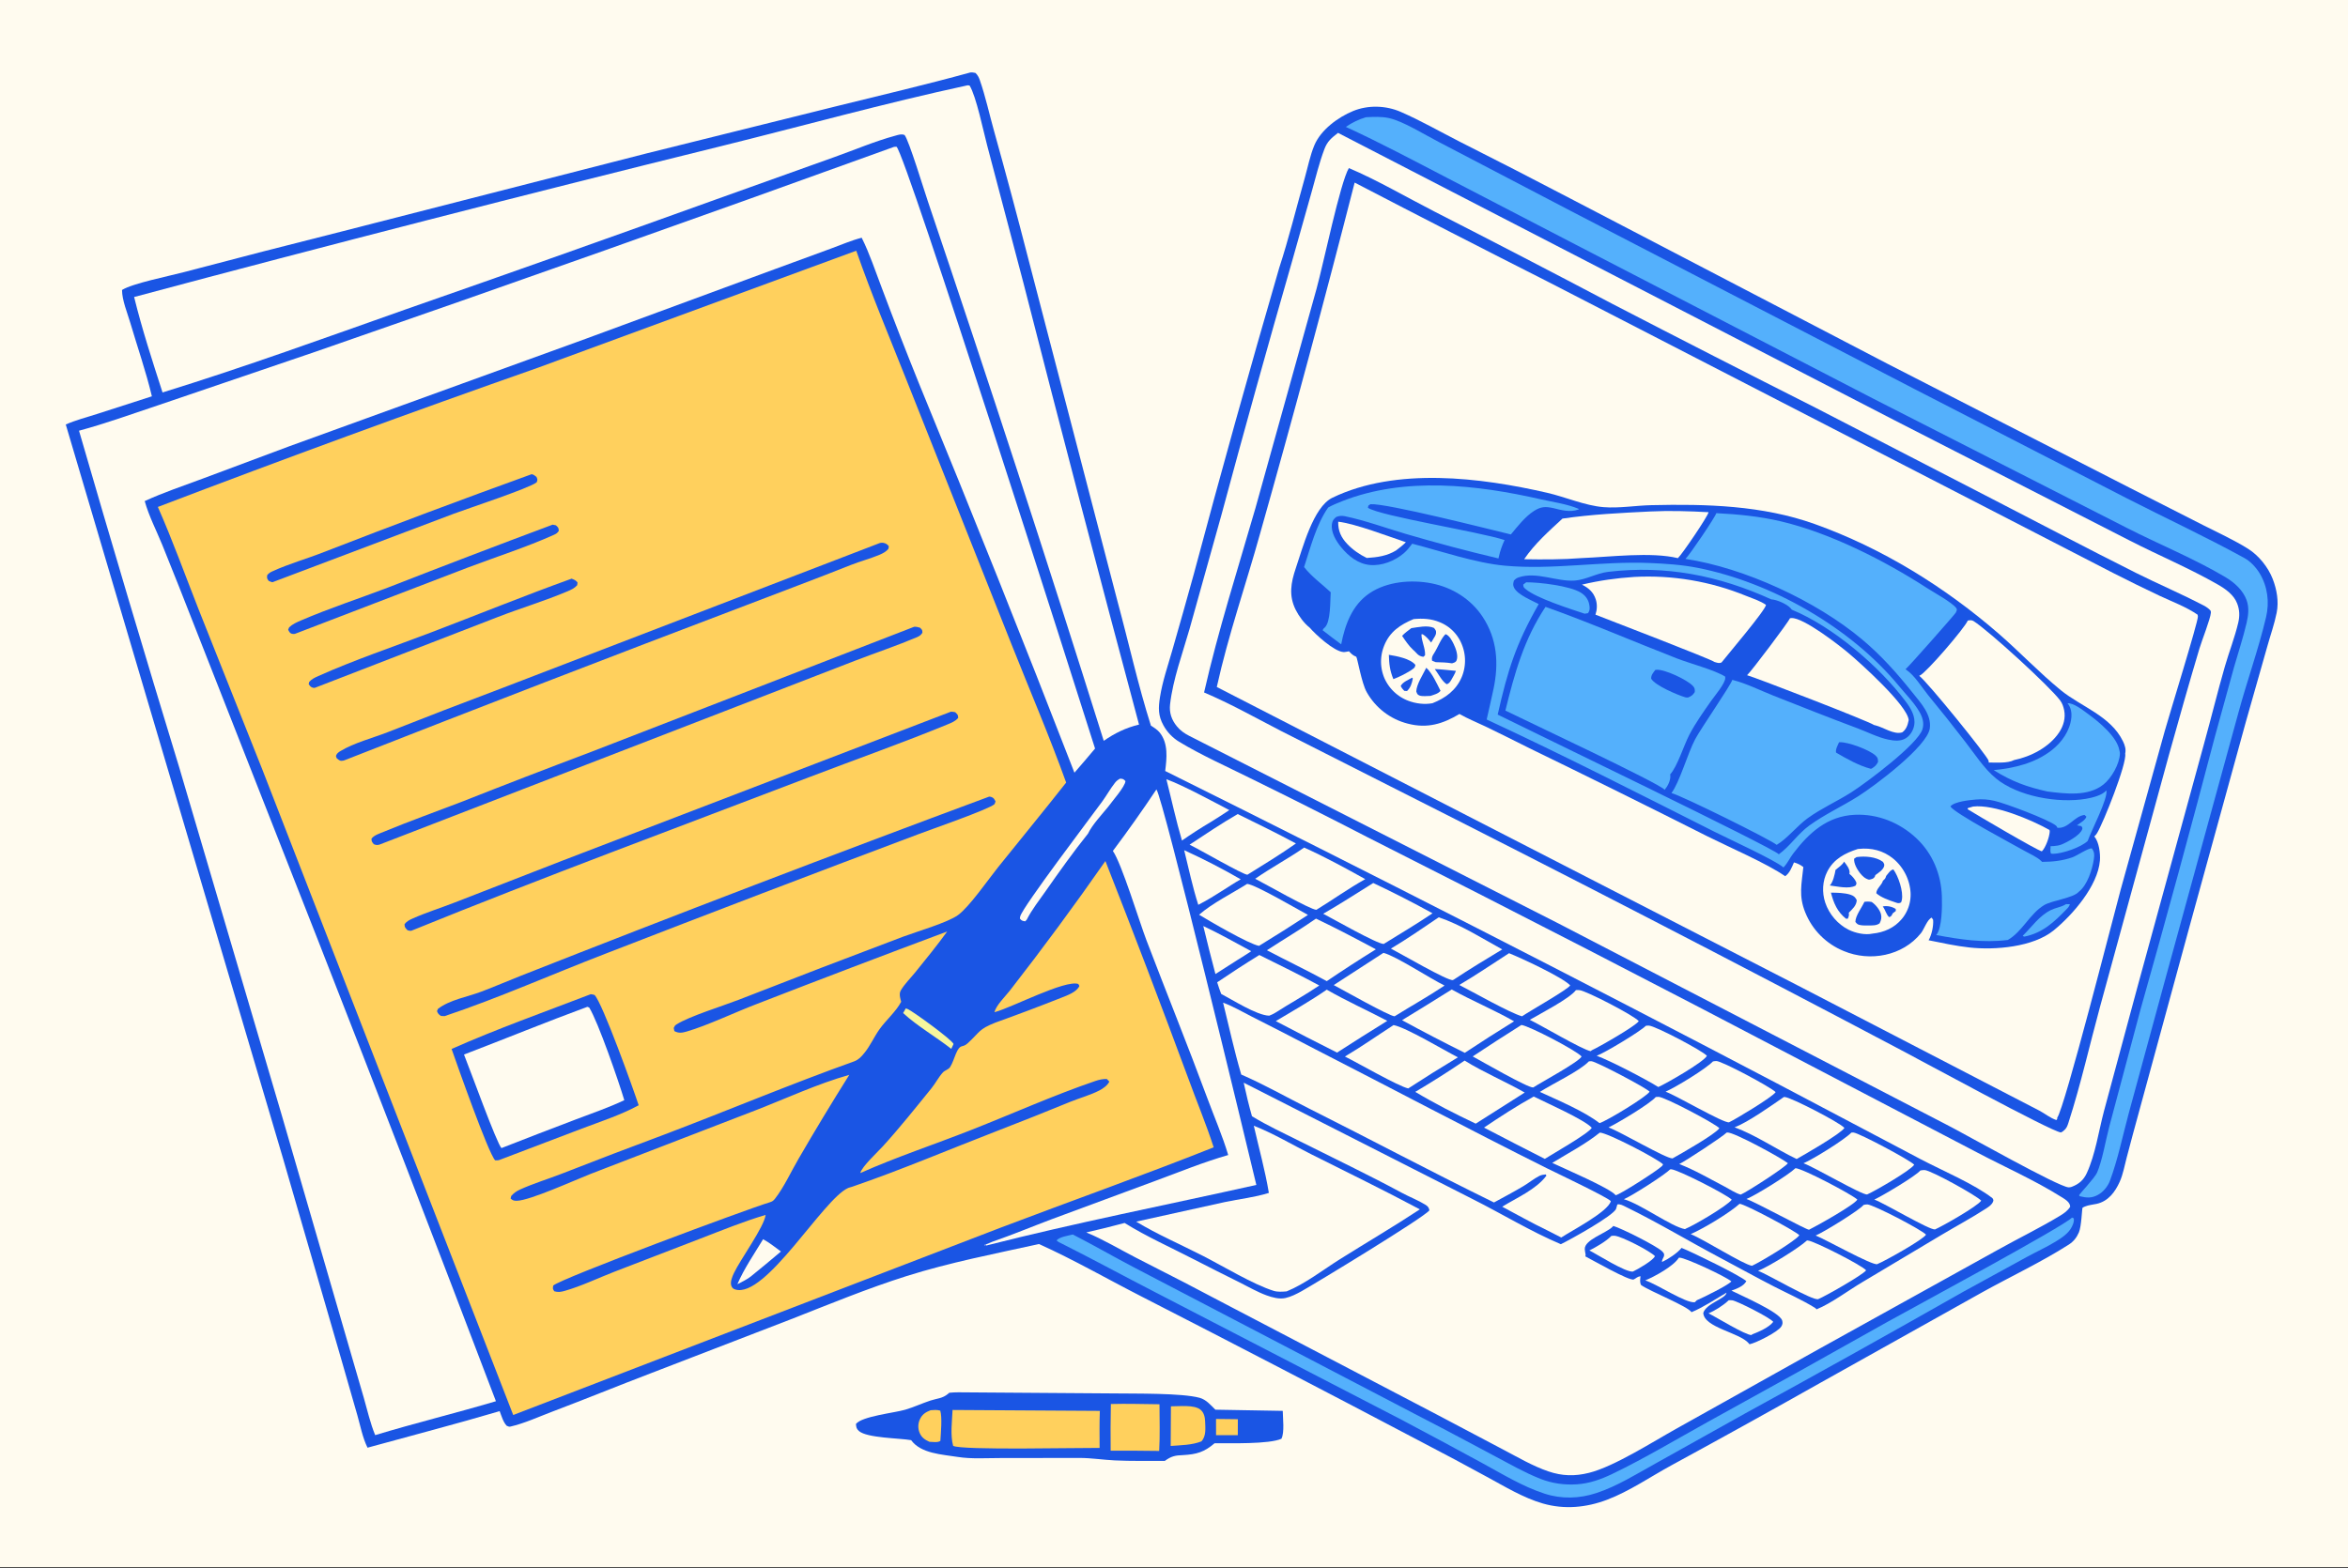 <?xml version="1.0" encoding="UTF-8"?> <svg xmlns="http://www.w3.org/2000/svg" xmlns:xlink="http://www.w3.org/1999/xlink" width="500" height="334"><rect width="100%" height="100%" fill="#333333" stroke="none"/><path fill="#FFFBEF" transform="matrix(0.326 0 0 0.326 -0 -0)" d="M0 0L1534.69 0C1535.54 1.344 1535.84 2.508 1535.91 4.092C1536.57 18.507 1536 33.162 1536 47.604L1536.01 132.471L1536.01 391.421L1536.01 865.91L1536 981.169C1536 989.131 1537.19 1015.2 1535.79 1021.39C1535.57 1022.35 1535.21 1023.17 1534.69 1024L0 1024L0 0Z"></path><path fill="#1A55E4" transform="matrix(0.326 0 0 0.326 -0 -0)" d="M1053.85 801.046C1059.25 802.616 1081.55 813.81 1085.63 817.511C1088.9 820.479 1085.46 821.856 1085.63 824.604C1089.54 822.823 1095.78 818.735 1098.42 815.377C1105.44 818.155 1136.67 833.413 1140.73 837.093C1139.03 840.427 1134.34 842.103 1131.01 843.305C1137.59 846.62 1162.38 857.33 1164.11 862.756C1164.59 864.293 1164.42 865.394 1163.55 866.775C1161.27 870.361 1146.99 877.534 1142.79 878.355C1142.61 878.137 1142.44 877.913 1142.26 877.699C1136.24 870.643 1113.12 867.508 1112.6 857.872C1114.51 851.548 1127.39 848.603 1127.76 844.65C1120.37 848.957 1112.82 854.105 1104.93 857.389C1102.13 853.337 1078.23 843.984 1072 839.686C1070.98 837.682 1071.43 836.069 1071.6 833.886C1070.65 834.037 1070.1 834.19 1069.27 834.711C1068.6 835.129 1067.87 835.706 1067.15 836.009C1064.35 837.174 1039.53 822.924 1035.56 820.916C1035.8 819.865 1035.8 820.308 1035.64 819.237C1035.48 818.237 1035.24 817.193 1035.19 816.179C1034.94 810.063 1049.16 805.722 1053.18 801.741C1053.41 801.514 1053.63 801.278 1053.85 801.046Z"></path><path fill="#FFFBEF" transform="matrix(0.326 0 0 0.326 -0 -0)" d="M1129.23 849.577C1130.02 849.567 1130.89 849.495 1131.67 849.648C1135.16 850.331 1156.2 860.923 1158.3 863.698C1155.67 867.283 1148.73 870.292 1144.6 871.846L1144.11 872.316C1140.33 872.539 1120.98 860.579 1116.01 858.136C1120.32 856.388 1125.89 852.792 1129.23 849.577Z"></path><path fill="#FFFBEF" transform="matrix(0.326 0 0 0.326 -0 -0)" d="M1052.58 807.553C1053.22 807.486 1053.89 807.396 1054.54 807.429C1059.06 807.664 1077.99 817.497 1081.04 820.765C1079.85 823.623 1069.75 829.39 1066.64 830.843C1061.92 831.501 1043.5 819.736 1038.2 817.043C1042.66 814.83 1049.12 811.087 1052.58 807.553Z"></path><path fill="#FFFBEF" transform="matrix(0.326 0 0 0.326 -0 -0)" d="M1096.64 821.821C1096.81 821.805 1096.99 821.773 1097.17 821.774C1100.89 821.783 1127.37 834.075 1130.96 837.289C1128.61 839.913 1112.34 847.93 1108.39 849.585L1107.08 850.89C1101.12 851.639 1082.46 839.108 1074.72 836.618C1080.75 834.139 1093.2 827.356 1096.64 821.821Z"></path><path fill="#1A55E4" transform="matrix(0.326 0 0 0.326 -0 -0)" d="M620.089 910.037C622.076 909.835 624.025 909.742 626.022 909.741L728.143 910.475C741.248 910.666 771.931 910.159 783.599 913.328C787.848 914.482 790.88 918.093 793.896 921.099L837.915 921.869C837.952 926.608 839.166 936.047 837.035 940.091C829.115 943.722 803.114 942.973 793.413 943.006C786.562 948.86 781.647 950.276 772.685 950.777C767.605 950.93 765.034 951.531 760.876 954.56C750.014 954.5 739.04 954.748 728.193 954.236C720.441 953.87 712.948 952.627 705.121 952.627L653.281 952.697C644.25 952.683 634.484 953.396 625.574 951.962C615.45 950.332 601.583 949.841 595.169 941.005C587.477 939.651 566.382 939.635 561.113 935.069C559.379 933.567 559.342 932.569 559.104 930.443C562.933 925.38 584.215 923.201 591.318 921.109C596.92 919.459 602.24 916.954 607.78 915.126C612.214 913.662 615.626 913.852 619.376 910.656L620.089 910.037Z"></path><path fill="#FFD05D" transform="matrix(0.326 0 0 0.326 -0 -0)" d="M794.326 927.152L808.578 927.317L808.548 937.73L794.344 937.769L794.326 927.152Z"></path><path fill="#FFD05D" transform="matrix(0.326 0 0 0.326 -0 -0)" d="M607.911 921.438C610.111 921.289 612.04 921.079 614.192 921.709C615.546 926.148 614.563 936.409 614.265 941.508C612.419 942.74 609.343 942.127 607.113 942.085C604.129 940.73 601.958 939.28 600.669 936.135Q600.458 935.622 600.301 935.09Q600.144 934.559 600.041 934.014Q599.938 933.469 599.892 932.916Q599.845 932.364 599.855 931.809Q599.865 931.255 599.931 930.704Q599.998 930.153 600.12 929.612Q600.241 929.072 600.418 928.546Q600.594 928.02 600.823 927.515C602.298 924.195 604.632 922.701 607.911 921.438Z"></path><path fill="#FFD05D" transform="matrix(0.326 0 0 0.326 -0 -0)" d="M764.864 918.896C770.064 918.945 780.179 917.671 784.255 921.16C786.475 923.061 787.096 925.96 787.195 928.741C787.353 933.2 787.989 938.36 784.768 941.81C778.577 944.271 771.292 944.275 764.714 944.795L764.864 918.896Z"></path><path fill="#FFD05D" transform="matrix(0.326 0 0 0.326 -0 -0)" d="M725.636 917.387C736.191 917.088 746.829 917.457 757.391 917.547C757.423 927.676 757.776 937.946 757.189 948.056Q741.346 947.83 725.502 947.887Q725.32 932.636 725.636 917.387Z"></path><path fill="#FFD05D" transform="matrix(0.326 0 0 0.326 -0 -0)" d="M622.225 921.284L718.434 921.874C718.115 929.928 718.262 938.015 718.279 946.075C705.951 945.922 627.791 947.728 622.607 944.716C620.661 937.781 621.911 928.446 622.225 921.284Z"></path><path fill="#1A55E4" transform="matrix(0.326 0 0 0.326 -0 -0)" d="M633.77 47.369C635.009 47.2 635.973 47.423 637.186 47.658C638.607 49.011 639.368 50.465 640.009 52.302C643.741 63.002 646.279 74.73 649.347 85.679Q660.846 126.859 671.479 168.271L730.117 393.495C737.378 420.294 743.412 447.702 751.797 474.155C753.876 475.436 756.083 476.819 757.614 478.756C763.224 485.853 762.159 495.393 761.123 503.774Q962.963 604.094 1162.54 708.843L1254.97 757.624C1268.8 764.876 1289.86 773.786 1301.55 782.93C1302.04 783.95 1302.32 783.95 1301.91 785.104C1301.16 787.174 1299.08 788.512 1297.32 789.658C1287.98 795.729 1278.06 801.02 1268.49 806.726L1216.81 837.581C1207.51 843.06 1196.25 851.612 1186.59 855.534C1186.24 855.072 1185.92 854.765 1185.42 854.461C1176.92 849.234 1167.51 845.075 1158.63 840.517C1147.2 834.647 1135.95 828.384 1124.59 822.376C1103.6 811.279 1083.04 798.812 1061.71 788.433C1060.08 787.64 1058.25 786.588 1056.47 786.991C1056.21 787.946 1055.97 788.91 1055.64 789.842C1054.07 794.289 1025.48 810.138 1019.56 812.968C999.841 804.615 981.184 793.164 962.045 783.546L812.398 707.435C813.977 714.823 815.743 722.086 817.801 729.355C827.915 735.54 839.041 740.659 849.651 745.982C871.726 757.057 894.082 767.715 915.814 779.448C920.714 782.094 926.328 784.237 931.008 787.129C932.721 788.188 933.312 788.904 933.72 790.831C930.095 795.654 858.089 839.297 850.183 843.686C846.918 845.499 843.277 847.341 839.602 848.152C835.685 849.015 831.066 847.765 827.371 846.416C821.343 844.217 815.611 840.882 809.876 838.016Q794.674 830.487 779.587 822.729C764.713 815.044 748.784 807.945 734.609 799.089Q722.159 802.437 709.582 805.271C720.613 809.816 731.155 816.203 741.779 821.661Q773.573 837.744 805.046 854.448L938.352 924.163L982.161 947.297C991.618 952.26 1001.25 957.935 1011.38 961.395C1020.44 964.49 1028.74 964.685 1038.04 962.341C1054.54 958.181 1079.83 941.944 1095.41 933.292L1188.73 881.113L1304.98 816.668C1318.35 809.186 1332.44 802.352 1345.51 794.455C1348.13 792.872 1350.68 791.151 1352.27 788.472C1352.21 785.338 1348.63 783.453 1346.15 781.895C1329.22 771.248 1309.49 762.499 1291.7 753.147L1181.29 695.451Q1037.8 620.051 893.12 546.964Q854.987 527.262 816.45 508.366C801.094 500.712 784.892 493.546 770.216 484.668Q769.411 484.178 768.64 483.637Q767.87 483.096 767.136 482.505Q766.402 481.914 765.709 481.276Q765.015 480.638 764.365 479.956Q763.715 479.275 763.111 478.552Q762.507 477.828 761.952 477.067Q761.397 476.306 760.893 475.51Q760.389 474.714 759.938 473.887C756.468 467.598 756.609 462.493 757.714 455.504C759.343 445.207 762.86 434.995 765.734 424.983Q772.871 400.197 779.745 375.336Q806.576 274.836 835.621 174.955C841.73 156.365 846.821 135.602 852.216 116.552C854.213 109.501 855.722 101.738 858.527 94.988C862.736 84.856 874.045 76.566 883.906 72.524C893.6 68.549 905.281 68.884 914.865 73.055C927.949 78.748 940.689 86.032 953.42 92.532Q989.59 110.761 1025.47 129.552L1232.94 237.697L1391.27 318.784L1439.15 343.14C1448.93 348.101 1459.2 352.765 1468.49 358.595C1475.48 362.984 1481.54 370.561 1484.54 378.237C1487.24 385.169 1488.62 392.983 1487.15 400.361C1485.71 407.614 1483.14 414.842 1481.14 421.983L1466.99 471.774L1429.94 606.439L1397.32 726.103Q1393.15 741.225 1389.17 756.4C1387.82 761.498 1386.79 767.371 1384.62 772.178C1381.6 778.884 1377.16 784.866 1369.65 786.584C1367.21 787.144 1364.21 787.357 1361.95 788.335C1361.78 788.409 1360.43 788.973 1360.35 789.128C1359.94 789.851 1359.67 801.289 1357.96 805.251C1356.5 808.657 1354.43 811.261 1351.29 813.268C1333.59 824.578 1313.67 833.952 1295.25 844.147L1189.62 903.236Q1140.85 930.752 1091.66 957.517C1077.98 964.98 1064.36 974.396 1049.83 979.918C1036.23 985.087 1021.84 986.452 1007.76 982.373C994.88 978.642 982.811 971.22 971.06 964.873Q950.534 953.639 929.778 942.837Q838.268 894.58 746.189 847.415C723.684 835.946 701.734 823.252 678.697 812.852C649.953 819.19 620.368 824.903 592.284 833.759C566.749 841.81 541.454 852.287 516.497 862.069L424.584 897.501C403.296 905.626 382.206 914.266 360.89 922.321C352.05 925.662 342.501 930.074 333.334 932.155C332.438 932.358 331.801 931.904 330.959 931.59C328.675 929.157 327.574 925.152 326.381 922.05C297.749 930.514 268.853 937.989 240.076 945.928C236.832 939.37 235.422 931.716 233.413 924.688L222.526 886.775L184.97 757.26L42.962 277.358C49.438 274.517 56.6 272.662 63.344 270.506L99.214 258.951C95.404 242.904 89.758 226.696 85.079 210.83C83.149 204.288 79.756 196.239 79.702 189.466C86.665 185.144 110.063 180.468 119.764 177.909Q171.971 164.126 224.338 150.974L422.367 100.231L546.782 69.302C575.796 62.125 604.954 55.305 633.77 47.369Z"></path><path fill="#F6F69D" transform="matrix(0.326 0 0 0.326 -0 -0)" d="M591.682 658.888C592.06 659.017 592.761 659.238 593.157 659.429C596.907 661.234 621.829 679.299 622.869 682.159L621.373 685.337C611.216 677.333 599.391 670.656 589.922 661.934L591.682 658.888Z"></path><path fill="#FFFBEF" transform="matrix(0.326 0 0 0.326 -0 -0)" d="M498.464 809.723C502.548 811.861 506.367 815.051 510.124 817.737Q500.58 825.836 490.852 833.712C488.165 835.96 484.76 837.49 481.673 839.122C486.036 828.88 492.717 819.258 498.464 809.723Z"></path><path fill="#FFFBEF" transform="matrix(0.326 0 0 0.326 -0 -0)" d="M786.004 605.068C796.662 610.09 806.96 615.922 817.323 621.522C814.388 623.534 811.298 625.37 808.289 627.275L793.936 636.435Q789.789 620.797 786.004 605.068Z"></path><path fill="#FFFBEF" transform="matrix(0.326 0 0 0.326 -0 -0)" d="M670.652 600.975L669.655 602.007C667.765 601.619 667.472 601.756 666.196 600.209C666.271 599.591 666.28 599.262 666.444 598.692C668.339 592.083 712.129 534.497 719.955 523.752C722.861 519.762 725.261 515.353 728.303 511.496C729.269 510.272 730.295 509.459 731.677 508.76C733.763 508.934 733.737 508.992 735.147 510.351C735.05 513.878 726.289 523.732 723.922 527.098C719.689 532.346 713.52 538.781 710.672 544.739C701.033 556.723 692.051 569.391 683.226 581.984C678.975 588.05 673.974 594.392 670.652 600.975Z"></path><path fill="#FFFBEF" transform="matrix(0.326 0 0 0.326 -0 -0)" d="M773.516 555.527Q792.445 564.148 810.455 574.553C806.605 576.703 802.906 579.18 799.175 581.531C793.783 584.983 788.439 588.299 782.735 591.217C778.996 579.599 776.451 567.385 773.516 555.527Z"></path><path fill="#FFFBEF" transform="matrix(0.326 0 0 0.326 -0 -0)" d="M761.886 509.141C772.825 513.13 792.107 523.622 803.001 529.323C799.069 532.045 794.922 534.528 790.892 537.108Q781.261 542.816 772.071 549.208C768.163 536.076 765.273 522.431 761.886 509.141Z"></path><path fill="#FFFBEF" transform="matrix(0.326 0 0 0.326 -0 -0)" d="M808.507 531.911C821.226 538.205 834.046 544.378 846.526 551.136C836.26 558.356 825.489 564.929 814.83 571.553C811.858 571.498 783.375 554.937 777.04 551.932C787.419 545.091 797.724 538.106 808.507 531.911Z"></path><path fill="#FFFBEF" transform="matrix(0.326 0 0 0.326 -0 -0)" d="M1180.29 810.571C1180.51 810.57 1180.73 810.562 1180.96 810.569C1184.56 810.68 1216.01 826.58 1218.99 830.04C1216.68 833.109 1192 847.146 1187.72 848.836C1184.34 850.261 1154.63 832.576 1148.39 830.366C1155.01 827.825 1175.18 815.342 1180.29 810.571Z"></path><path fill="#FFFBEF" transform="matrix(0.326 0 0 0.326 -0 -0)" d="M1254.4 764.809C1255.38 764.613 1256.25 764.469 1257.26 764.533C1261.54 764.807 1291.38 781.333 1294.14 784.523C1291.76 788.165 1269.04 801.091 1263.97 803.315C1260.2 803.737 1231.09 786.291 1224.33 783.799C1229.27 781.579 1251.17 768.59 1254.4 764.809Z"></path><path fill="#FFFBEF" transform="matrix(0.326 0 0 0.326 -0 -0)" d="M1090.99 764.054C1091.19 764.042 1091.4 764.012 1091.61 764.016C1095.75 764.084 1128.23 780.675 1131.21 783.903C1128.07 788.027 1106.34 800.77 1101.15 802.823L1100.65 803.122C1091.8 801.574 1071.82 786.771 1060.74 783.571C1065.86 781.451 1087.02 767.951 1090.99 764.054Z"></path><path fill="#FFFBEF" transform="matrix(0.326 0 0 0.326 -0 -0)" d="M897.018 576.957C910.077 583.106 923.117 589.778 935.756 596.755C925.372 603.76 914.513 610.185 903.867 616.79C899.545 616.831 870.207 600.085 864.334 597.056C875.412 590.716 886.177 583.702 897.018 576.957Z"></path><path fill="#FFFBEF" transform="matrix(0.326 0 0 0.326 -0 -0)" d="M859.621 600.235C872.837 606.512 885.839 613.381 898.735 620.291Q882.501 630.368 866.677 641.078C853.82 634.091 840.542 627.699 827.566 620.909C838.198 613.946 849.189 607.498 859.621 600.235Z"></path><path fill="#FFFBEF" transform="matrix(0.326 0 0 0.326 -0 -0)" d="M822.623 624.011C835.754 630.5 848.895 636.941 861.773 643.923C852.57 650.181 842.655 655.565 833.277 661.596C831.916 662.456 830.58 663.057 829.089 663.658C820.921 663.457 805.141 653.287 797.698 649.438C796.692 646.963 795.916 644.385 795.075 641.85Q808.651 632.624 822.623 624.011Z"></path><path fill="#FFFBEF" transform="matrix(0.326 0 0 0.326 -0 -0)" d="M1136.33 786.564C1140.28 786.936 1172.94 804.416 1175.36 807.113C1173.02 810.697 1149.62 824.798 1144.41 827.081C1138.51 826.121 1113.36 810.029 1104.38 806.38C1113.01 802.593 1129.48 792.701 1136.33 786.564Z"></path><path fill="#FFFBEF" transform="matrix(0.326 0 0 0.326 -0 -0)" d="M1165.24 716.799C1165.48 716.805 1165.71 716.803 1165.95 716.817C1169.83 717.039 1201.55 733.313 1204.81 736.996C1202.37 740.826 1178.51 754.574 1173.58 757.311C1159.93 750.725 1147.33 741.911 1133.06 736.57C1141.72 733.361 1157.14 722.373 1165.24 716.799Z"></path><path fill="#FFFBEF" transform="matrix(0.326 0 0 0.326 -0 -0)" d="M1029.42 646.943Q1030.61 646.855 1031.79 646.968C1036 647.338 1067.18 663.403 1070.47 667.225C1068.4 670.431 1044.43 684.155 1039.75 686.26L1039.06 686.848C1033.7 685.955 1006.63 669.879 999.282 666.364C1006.07 662.338 1025.29 652.517 1029.42 646.943Z"></path><path fill="#FFFBEF" transform="matrix(0.326 0 0 0.326 -0 -0)" d="M956.704 692.987C969.121 700.698 983.164 706.599 995.964 713.876L963.955 734.203C950.623 727.895 937.12 721.011 924.467 713.436Q940.904 703.714 956.704 692.987Z"></path><path fill="#FFFBEF" transform="matrix(0.326 0 0 0.326 -0 -0)" d="M1001.84 716.481C1009.18 720.157 1035.26 731.688 1039.76 736.903C1037.92 740.494 1013.75 754.246 1009.08 757.217Q989.171 747.108 969.377 736.775C979.992 729.606 990.633 722.701 1001.84 716.481Z"></path><path fill="#FFFBEF" transform="matrix(0.326 0 0 0.326 -0 -0)" d="M1217.32 787.314C1218.12 787.158 1218.97 786.916 1219.79 786.971C1223.85 787.242 1254.61 803.141 1258.11 806.729C1256.42 809.868 1230.97 824.132 1226.42 825.9C1226.38 825.933 1226.34 825.981 1226.29 826C1223.17 827.135 1191.84 809.498 1186 807.297C1190.84 805.356 1214.43 790.899 1217.32 787.314Z"></path><path fill="#FFFBEF" transform="matrix(0.326 0 0 0.326 -0 -0)" d="M814.663 577.535C820.199 578.049 847.868 594.329 854.371 597.811Q838.544 608.161 822.414 618.031C815.776 616.861 790.133 601.887 783.253 597.69C792.169 589.958 804.583 583.896 814.663 577.535Z"></path><path fill="#FFFBEF" transform="matrix(0.326 0 0 0.326 -0 -0)" d="M851.894 553.804C865.485 559.902 878.792 567.184 891.804 574.433C880.926 580.481 870.546 587.955 859.891 594.466C856.217 594.57 826.29 577.442 819.902 574.187C830.268 566.979 841.492 561.013 851.894 553.804Z"></path><path fill="#FFFBEF" transform="matrix(0.326 0 0 0.326 -0 -0)" d="M1127.84 740.05C1127.99 740.028 1128.14 739.997 1128.29 739.982C1132.42 739.57 1163.31 756.474 1167.87 760.028C1166.63 762.415 1140.77 779.101 1137.04 780.569C1133.63 779.616 1129.76 776.99 1126.57 775.329C1116.91 770.303 1107.06 764.507 1096.9 760.59C1100.42 759.008 1125.45 742.596 1127.84 740.05Z"></path><path fill="#FFFBEF" transform="matrix(0.326 0 0 0.326 -0 -0)" d="M1037.87 693.506C1038.52 693.436 1038.89 693.372 1039.58 693.418C1042.75 693.633 1075.32 710.799 1077.54 713.303C1075.66 716.613 1049.45 732.492 1044.83 733.858C1034.72 726.037 1017.72 718.923 1005.88 713.462C1014.15 708.091 1031.88 699.843 1037.87 693.506Z"></path><path fill="#FFFBEF" transform="matrix(0.326 0 0 0.326 -0 -0)" d="M866.645 646.65C879.465 654.009 893.095 660.154 906.198 667.031Q889.682 677.233 873.374 687.764Q853.271 677.669 833.363 667.193C844.529 660.512 855.947 654.066 866.645 646.65Z"></path><path fill="#FFFBEF" transform="matrix(0.326 0 0 0.326 -0 -0)" d="M1172.81 763.308C1177.18 763.335 1209.24 780.214 1213.24 783.788C1211.66 787.064 1186.5 801.163 1181.7 803.498C1180.58 803.963 1146.08 785.112 1140.8 783.431C1146.53 781.187 1168.26 767.725 1172.81 763.308Z"></path><path fill="#FFFBEF" transform="matrix(0.326 0 0 0.326 -0 -0)" d="M1118.93 693.537C1119.65 693.392 1120.38 693.298 1121.12 693.282C1124.66 693.202 1156.64 710.275 1159.87 713.598C1158.01 716.682 1133.76 731.301 1129.45 733.31C1125.89 734.061 1094.73 715.654 1087.99 713.318C1094.89 710.205 1113.88 698.698 1118.93 693.537Z"></path><path fill="#FFFBEF" transform="matrix(0.326 0 0 0.326 -0 -0)" d="M1075.07 670.277C1075.74 670.165 1076.38 670.087 1077.06 670.123C1081.32 670.348 1112.22 686.607 1114.98 689.88C1112.89 693.973 1088.38 708.007 1083.23 710.259C1074.67 704.947 1052.2 693.27 1042.98 689.835C1047.95 688.123 1071.49 673.947 1075.07 670.277Z"></path><path fill="#FFFBEF" transform="matrix(0.326 0 0 0.326 -0 -0)" d="M1081.58 716.791C1082.17 716.751 1082.76 716.693 1083.36 716.685C1087.27 716.632 1120.11 734.028 1123.12 737.17C1120.74 740.911 1097.74 754.037 1092.51 756.918C1087.96 756.949 1058.74 739.583 1050.73 736.663C1056.96 733.672 1077.58 721.35 1081.58 716.791Z"></path><path fill="#FFFBEF" transform="matrix(0.326 0 0 0.326 -0 -0)" d="M903.674 622.609C911.703 624.57 934.013 639.302 943.611 643.975C933.06 651.039 921.763 657.317 910.972 664.053C907.66 664.05 876.881 646.639 871.211 643.651L903.674 622.609Z"></path><path fill="#FFFBEF" transform="matrix(0.326 0 0 0.326 -0 -0)" d="M1209.32 740.053C1209.97 740.004 1210.17 739.959 1210.77 740.009C1214.32 740.3 1247.67 758.004 1250.39 761.025C1248.15 764.682 1224.8 778.227 1219.66 780.452C1216.59 781.109 1184.59 762.294 1178.06 760.086C1184.31 757.455 1205.11 744.537 1209.32 740.053Z"></path><path fill="#FFFBEF" transform="matrix(0.326 0 0 0.326 -0 -0)" d="M1045.02 740.045C1049.81 740.045 1082.24 756.867 1086.33 760.781C1086.07 761.323 1086.01 761.515 1085.53 761.999C1082.68 764.852 1058.02 780.667 1055.37 780.967C1051.94 776.44 1021.24 763.322 1013.94 759.85C1024.17 753.579 1035.71 747.534 1045.02 740.045Z"></path><path fill="#FFFBEF" transform="matrix(0.326 0 0 0.326 -0 -0)" d="M993.812 669.711C999.173 670.459 1030.02 686.574 1033.12 690.341C1031.27 693.946 1006.53 707.284 1001.55 710.543C998.33 711.098 966.972 692.947 961.994 690.275Q977.771 679.789 993.812 669.711Z"></path><path fill="#FFFBEF" transform="matrix(0.326 0 0 0.326 -0 -0)" d="M939.815 599.366C954.068 604.139 968.131 613.102 981.281 620.348C970.635 626.759 960.033 633.174 949.677 640.048C949.464 640.154 949.265 640.299 949.037 640.367C946.007 641.269 914.174 622.654 908.562 619.82C919.212 613.472 929.546 606.313 939.815 599.366Z"></path><path fill="#FFFBEF" transform="matrix(0.326 0 0 0.326 -0 -0)" d="M948.288 646.535C961.576 653.938 975.705 659.743 989.016 667.322Q972.744 677.362 956.806 687.924Q936.116 677.651 915.834 666.595Q932.133 656.681 948.288 646.535Z"></path><path fill="#FFFBEF" transform="matrix(0.326 0 0 0.326 -0 -0)" d="M985.732 622.821C993.776 626.052 1020.39 638.381 1025.68 643.845C1024.52 646.318 998.838 660.862 994.207 664.061C986.151 661.803 962.154 648.118 953.211 643.581C964.194 637.125 974.996 629.725 985.732 622.821Z"></path><path fill="#FFFBEF" transform="matrix(0.326 0 0 0.326 -0 -0)" d="M910.296 669.791C918.692 671.416 943.172 686.219 952.342 690.864Q935.926 700.721 919.889 711.184C913.605 709.884 886.528 694.299 878.515 690.338C889.33 683.949 899.734 676.608 910.296 669.791Z"></path><path fill="#54B0FC" transform="matrix(0.326 0 0 0.326 -0 -0)" d="M1353.45 795.569L1354.64 796.091C1354.93 798.153 1354.22 799.809 1353.34 801.632C1351.32 805.816 1346.63 808.907 1342.76 811.261C1336.75 814.915 1330.23 817.906 1324.04 821.26L1282.63 843.935Q1211.75 884.215 1140.25 923.379L1081.43 956.242C1068.96 963.153 1056.41 971.076 1042.81 975.561C1031.69 979.227 1020.14 979.593 1008.95 975.971C994.512 971.299 980.84 962.854 967.545 955.615Q941.532 941.437 915.342 927.589L754.442 844.279C733.998 833.757 713.82 822.741 693.269 812.425C691.987 811.892 691.184 811.44 690.118 810.507C692.221 808.12 697.678 807.439 700.77 806.62C714.358 813.552 727.581 821.252 741.111 828.315L928.979 926.385C944.969 934.589 960.786 943.168 976.671 951.574C986.329 956.686 996.033 962.276 1006.22 966.277C1013.89 969.29 1021.92 970.403 1030.14 969.853C1038.26 969.311 1045.79 966.612 1053.08 963.111C1074.32 952.908 1095.01 940.46 1115.65 929.033Q1174.59 896.621 1233.18 863.566C1247.74 855.434 1348.54 801.129 1353.45 795.569Z"></path><path fill="#FFFBEF" transform="matrix(0.326 0 0 0.326 -0 -0)" d="M755.386 515.821C759.779 521.288 813.788 745.492 820.654 774.233C761.863 787.367 702.627 798.964 644.239 813.835L643.481 813.133L642.994 813.803L644.147 813.529L643.782 813.199L648.189 811.367C661.169 806.893 673.845 801.594 686.689 796.751L754.979 771.47C770.621 765.665 786.242 759.315 802.281 754.696C798.523 742.128 793.234 729.938 788.68 717.64C775.849 682.989 762.003 648.817 748.849 614.305C744.156 601.992 732.733 564.361 726.946 556.015Q741.724 536.313 755.386 515.821Z"></path><path fill="#FFFBEF" transform="matrix(0.326 0 0 0.326 -0 -0)" d="M819 735.564C831.607 740.481 844.315 748.087 856.459 754.178C880.165 766.07 904.058 777.703 927.452 790.195C910.377 801.482 892.684 811.831 875.351 822.714C864.339 829.628 852.431 838.936 840.444 843.8C837.595 844.001 834.665 844.292 831.901 843.424C818.661 839.264 798.969 827.357 785.893 820.654C771.489 813.271 755.962 806.597 742.172 798.221L800.146 785.425C809.585 783.423 819.655 782.364 828.834 779.443C826.403 764.764 822.302 750.087 819 735.564Z"></path><path fill="#FFFBEF" transform="matrix(0.326 0 0 0.326 -0 -0)" d="M798.939 655.165C805.181 657.372 811.453 661.126 817.381 664.109Q838.448 674.735 859.347 685.688C909.664 711.455 959.69 738.022 1010.26 763.263C1016.18 766.218 1050.54 782.492 1052.22 784.852C1050.37 791.827 1026.51 804.18 1019.82 808.594L1010.47 803.816C1000.6 799.081 990.939 793.591 981.254 788.463C990.603 782.698 1003.44 777.194 1010.11 768.217L1009.75 767.377C1008.25 767.482 1006.84 767.684 1005.48 768.373C1001.95 770.16 998.645 772.896 995.223 774.946C988.909 778.729 982.349 782.175 975.887 785.703C935.232 765.801 895.282 744.501 854.832 724.192C840.213 716.852 825.803 708.614 810.799 702.116C806.235 686.706 802.82 670.774 798.939 655.165Z"></path><path fill="#54B0FC" transform="matrix(0.326 0 0 0.326 -0 -0)" d="M892.239 76.603C897.308 76.339 902.413 76.076 907.41 77.181C916.568 79.204 930.878 88.165 939.662 92.679L1025.55 137.579L1250.73 254.282L1388.67 325.301C1414.41 338.481 1440.91 350.768 1466.22 364.712C1470.02 366.801 1473.68 370.761 1475.92 374.435C1481.27 383.17 1482.54 393.491 1480.21 403.316C1475.25 424.29 1467.84 444.767 1462.19 465.574L1413.75 642.119L1390.46 727.679C1386.57 742.126 1383.45 757.49 1378.25 771.476C1376.88 775.157 1374 778.698 1370.57 780.637C1366.3 783.04 1362.94 782.724 1358.45 781.601L1358.07 781.009C1358.13 780.371 1368.26 769.713 1369.8 766.245C1373.22 758.519 1375.51 744.782 1377.83 736.021L1398.26 659.424Q1423.38 570.628 1446.78 481.365L1459.28 436.003C1462.04 426.349 1465.25 416.731 1467.52 406.951C1468.69 401.94 1469.27 396.856 1467.43 391.924C1465.06 385.55 1459.43 380.538 1453.72 377.138C1433.26 364.965 1410.37 355.712 1389.13 344.857L1223.74 260.533L1028.75 159.579L945.278 116.237C923.304 104.849 901.623 93.247 879.112 82.926C883.202 80.111 887.479 78.005 892.239 76.603Z"></path><path fill="#FFFBEF" transform="matrix(0.326 0 0 0.326 -0 -0)" d="M632.106 55.725L633.336 55.886C637.636 62.638 642.532 86.481 644.832 95.043L668.482 184.733Q705.419 329.308 744.029 473.447C735.393 475.512 728.232 479.048 720.977 484.056Q665.469 307.244 606.137 131.68C603.666 124.441 593.643 91.451 590.867 88.201C588.671 87.379 587.019 88.065 584.799 88.665C571.553 92.246 558.227 97.945 545.257 102.556L468.183 130.129Q367.131 166.536 265.706 201.897C212.802 220.596 159.777 239.856 106.17 256.436C99.534 235.861 92.757 215.061 87.616 194.059Q278.38 143.069 470.082 95.734C523.985 82.391 577.826 67.437 632.106 55.725Z"></path><path fill="#FFFBEF" transform="matrix(0.326 0 0 0.326 -0 -0)" d="M583.977 95.973L585.605 95.86C591.599 100.385 703.367 451.33 715.307 489.105Q708.644 497.062 701.83 504.889Q652.409 377.257 600.342 250.681Q587.748 219.509 575.959 188.024C571.788 177.174 568.065 165.704 562.865 155.332C556.231 157.028 549.584 159.928 543.137 162.282L506.052 175.883L382.422 221.437L188.985 291.593L132.28 312.771C119.696 317.462 106.733 321.796 94.53 327.404C97.189 337.051 102.257 346.838 106.046 356.143Q116.75 382.596 127.104 409.188L207.765 614.471Q266.627 764.72 323.946 915.563C297.764 923.344 271.209 929.806 245.075 937.72C241.855 929.967 239.977 921.449 237.651 913.38L225.452 871.376L183.883 728.106L117.087 501.493Q83.549 391.696 51.613 281.423C69.013 276.755 86.216 270.484 103.315 264.798L206.022 229.841Q395.453 164.189 583.977 95.973Z"></path><path fill="#FFFBEF" transform="matrix(0.326 0 0 0.326 -0 -0)" d="M874.013 86.811L1237.72 274.716L1390.82 353.037C1409.91 362.846 1430.12 371.28 1448.71 381.939C1453.83 384.874 1459.16 388.641 1461.36 394.359C1462.96 398.499 1463.06 402.483 1462.07 406.768C1459.81 416.457 1456.07 425.915 1453.31 435.485C1448.51 452.11 1444.42 469.001 1439.78 485.687L1396.18 644.995L1374.32 726.105C1370.9 739.059 1368.73 754.296 1363.14 766.463C1361 771.138 1357.94 773.704 1353.23 775.493C1352.51 775.705 1351.92 775.877 1351.15 775.817C1344.22 775.266 1285.46 742.098 1273.14 735.712L1017.17 602.966L776.887 480.849C773.692 479.186 771.113 477.459 768.804 474.658C765.328 470.442 763.68 465.744 764.302 460.266C766.154 443.931 772.447 426.959 776.981 411.118L797.909 336.271Q820.24 253.297 844.005 170.722L856.832 125.219C859.428 115.991 861.717 106.453 865.094 97.484C867.078 92.212 869.718 90.207 874.013 86.811Z"></path><path fill="#1A55E4" transform="matrix(0.326 0 0 0.326 -0 -0)" d="M881.086 109.829C898.5 117.09 919.608 129.302 936.81 138.128Q995.314 168.007 1053.42 198.653Q1119.37 232.814 1185.68 266.289L1301.56 326.112C1332.72 342.162 1363.76 358.541 1395.09 374.259C1409.79 381.634 1425.04 388.066 1439.59 395.709C1441.29 396.603 1442.64 397.518 1443.94 398.961C1444.13 399.51 1444.23 399.687 1444.18 400.343C1443.87 404.403 1438.3 418.424 1436.71 423.737C1429.89 446.553 1423.39 469.571 1416.99 492.507L1371.84 657.563C1364.98 682.724 1359.19 708.632 1351.19 733.421C1350.46 735.661 1349.98 737.264 1348.04 738.743C1347.45 739.4 1346.97 739.586 1346.19 739.964C1339.28 739.054 1255.14 693.079 1241.89 686.17Q1076.05 598.51 908.584 513.994L836.731 477.587C820.197 469.048 803.655 459.717 786.518 452.466C795.725 411.91 808.542 371.892 820.091 331.937L859.958 188.795C864.51 172.388 875.387 119.443 881.086 109.829Z"></path><path fill="#FFFBEF" transform="matrix(0.326 0 0 0.326 -0 -0)" d="M884.871 119.301Q948.307 152.296 1012.1 184.589L1260.38 312.548L1380.5 374.476Q1395.52 382.125 1410.76 389.328C1418.84 393.115 1428.19 396.586 1435.5 401.647C1435.56 401.97 1435.69 402.528 1435.7 402.89C1435.72 406.67 1416.8 467.772 1414.04 477.673L1385.25 581.307C1380.46 598.888 1348.53 724.444 1343.79 730.307C1343.85 731.39 1343.98 730.857 1343.26 731.863C1339.25 730.546 1335.82 727.632 1332.09 725.679L1302.08 710.135L1174.71 644.11L794.824 448.883C802.319 414.91 813.884 381.896 823.177 348.405Q855.466 234.241 884.871 119.301Z"></path><path fill="#1A55E4" transform="matrix(0.326 0 0 0.326 -0 -0)" d="M846.399 371.352C850.845 358.419 857.774 331.288 870.313 325.23C912.027 305.08 967.26 312.005 1010.61 321.985C1022.54 324.732 1035.36 330.386 1047.41 331.368C1057.6 332.199 1068.37 330.311 1078.63 330.075C1114.57 329.247 1151.21 330.189 1185.4 342.406C1229.46 358.155 1270.61 383.636 1305.83 414.279C1319.49 426.163 1332.09 439.492 1346.08 450.931C1359.42 461.836 1378.71 467.703 1386.79 484.435C1388 486.955 1388.84 489.604 1388.2 492.397C1389.53 498.549 1373.93 537.66 1369.83 544.37C1369.34 545.164 1368.72 545.927 1368.03 546.549C1371.11 550.097 1372.07 557.68 1371.69 562.321C1370.35 578.796 1353.95 597.762 1341.47 607.933C1328.1 618.839 1303.2 620.924 1286.56 619.102C1277.57 618.117 1268.66 616.157 1259.8 614.368C1261.81 610.841 1263.06 605.073 1262.74 601.022L1261.81 599.578C1258.87 600.795 1256.87 607.158 1254.74 609.801C1242.79 624.633 1221.5 628.568 1204.39 621.428Q1203.33 620.998 1202.29 620.515Q1201.25 620.032 1200.24 619.497Q1199.23 618.963 1198.24 618.378Q1197.26 617.793 1196.31 617.16Q1195.35 616.527 1194.43 615.847Q1193.51 615.167 1192.63 614.441Q1191.74 613.715 1190.89 612.946Q1190.05 612.177 1189.24 611.367Q1188.43 610.556 1187.66 609.706Q1186.9 608.855 1186.17 607.968Q1185.45 607.08 1184.77 606.158Q1184.09 605.235 1183.46 604.279Q1182.83 603.324 1182.25 602.338Q1181.67 601.352 1181.14 600.338Q1180.61 599.324 1180.13 598.284Q1179.65 597.245 1179.22 596.183C1174.78 585.244 1176.86 577.685 1177.97 566.531Q1176.61 565.473 1175.06 564.71Q1173.51 563.946 1171.84 563.508C1170.44 566.673 1169.06 570.504 1166.08 572.517C1154.69 564.441 1129.03 553.326 1115.66 546.638Q1057.39 517.249 998.692 488.706Q984.601 481.607 970.404 474.724C964.784 472.031 958.741 469.612 953.346 466.516C942.446 473.014 932.421 476.131 919.718 472.868Q918.659 472.603 917.614 472.283Q916.57 471.964 915.543 471.592Q914.516 471.22 913.51 470.796Q912.504 470.373 911.52 469.898Q910.536 469.423 909.578 468.899Q908.62 468.375 907.69 467.803Q906.76 467.231 905.86 466.612Q904.96 465.993 904.093 465.329Q903.226 464.665 902.393 463.958Q901.561 463.251 900.766 462.502Q899.971 461.753 899.215 460.965Q898.459 460.177 897.744 459.351Q897.029 458.525 896.358 457.664Q895.686 456.803 895.058 455.909Q894.431 455.015 893.851 454.09Q893.27 453.164 892.737 452.211C889.421 446.404 886.657 429.897 885.931 429.122C883.775 428.299 882.715 427.221 881.159 425.546C880.035 425.757 878.56 426.142 877.433 426.045C871.293 425.513 859.479 414.717 855.476 410.087C851.836 407.248 848.438 402.597 846.377 398.476C841.719 389.163 843.224 380.779 846.399 371.352Z"></path><path fill="#54B0FC" transform="matrix(0.326 0 0 0.326 -0 -0)" d="M1349.57 590.768L1352.08 590.804C1351.65 592.157 1351.11 592.852 1350.12 593.868C1341.91 602.352 1334.35 609.595 1322.4 611.97C1321.73 611.894 1322.13 611.994 1321.27 611.449C1327.38 605.492 1331.81 598.58 1339.62 594.653C1342.55 593.184 1345.96 592.783 1348.76 591.23C1349.04 591.08 1349.3 590.922 1349.57 590.768Z"></path><path fill="#54B0FC" transform="matrix(0.326 0 0 0.326 -0 -0)" d="M996.933 380.491C1005.49 380.391 1025.22 382.811 1032.4 387.1C1035.36 388.868 1037.39 391.379 1038.08 394.79C1038.56 397.095 1038.62 398.739 1037.3 400.649L1035.11 400.996C1025.71 397.868 1003.61 390.866 996.616 384.946C995.255 383.795 995.123 383.712 994.99 381.956L996.933 380.491Z"></path><path fill="#FFFBEF" transform="matrix(0.326 0 0 0.326 -0 -0)" d="M874.133 340.888C885.108 342.081 907.04 350.542 918.329 354.3C916.35 356.31 914.131 357.971 911.897 359.681C905.977 363.305 899.576 364.159 892.786 364.58C888.135 362.341 883.551 359.167 880.008 355.406C875.972 351.122 873.999 346.802 874.133 340.888Z"></path><path fill="#FFFBEF" transform="matrix(0.326 0 0 0.326 -0 -0)" d="M1288.85 527.003C1302.61 525.405 1326.93 535.62 1338.73 542.314C1338.86 542.776 1338.93 542.928 1338.9 543.47C1338.7 546.948 1336.21 553.962 1333.75 556.263C1330.81 555.723 1290.81 532.218 1285.26 528.713L1285.44 528.004L1288.85 527.003Z"></path><path fill="#54B0FC" transform="matrix(0.326 0 0 0.326 -0 -0)" d="M1350.51 459.483C1354.76 459.343 1360.46 463.973 1363.91 466.474C1371 471.63 1383.01 481.448 1384.42 490.388C1384.63 491.121 1384.8 491.719 1384.76 492.492C1384.47 499.27 1379.26 508.438 1373.94 512.642C1363.89 520.589 1349.25 518.627 1337.42 517.179C1323.91 514.189 1314.02 510.552 1302.3 503.205C1315.75 501.912 1329.25 498.705 1340.14 490.238C1346.7 485.134 1352.16 477.515 1353.01 469.041C1353.36 465.567 1352.76 462.216 1350.51 459.483Z"></path><path fill="#FFFBEF" transform="matrix(0.326 0 0 0.326 -0 -0)" d="M923.356 404.519C929.389 403.949 934.904 404.226 940.544 406.589Q941.153 406.837 941.749 407.116Q942.345 407.395 942.926 407.703Q943.507 408.012 944.072 408.349Q944.636 408.687 945.183 409.053Q945.73 409.419 946.258 409.812Q946.785 410.205 947.292 410.624Q947.8 411.043 948.285 411.487Q948.77 411.932 949.232 412.4Q949.694 412.869 950.132 413.36Q950.569 413.851 950.982 414.364Q951.394 414.877 951.78 415.41Q952.165 415.943 952.524 416.495Q952.882 417.047 953.212 417.616Q953.542 418.185 953.842 418.77Q954.143 419.356 954.413 419.955Q954.684 420.555 954.924 421.168Q955.181 421.803 955.407 422.45Q955.633 423.096 955.827 423.753Q956.02 424.41 956.182 425.076Q956.343 425.742 956.471 426.415Q956.6 427.087 956.695 427.766Q956.791 428.444 956.853 429.126Q956.915 429.808 956.944 430.493Q956.972 431.177 956.967 431.862Q956.962 432.547 956.923 433.231Q956.885 433.915 956.813 434.596Q956.741 435.277 956.635 435.954Q956.53 436.631 956.391 437.302Q956.253 437.973 956.082 438.636Q955.911 439.299 955.708 439.953Q955.504 440.607 955.269 441.251Q955.034 441.894 954.767 442.525C951.075 451.103 944.129 456.167 935.686 459.497C930.524 460.458 924.832 459.752 919.945 457.897Q919.298 457.653 918.663 457.378Q918.029 457.102 917.409 456.795Q916.789 456.488 916.185 456.151Q915.581 455.814 914.995 455.447Q914.409 455.08 913.841 454.684Q913.274 454.289 912.727 453.865Q912.18 453.442 911.655 452.992Q911.129 452.542 910.627 452.066Q910.125 451.591 909.646 451.091Q909.168 450.591 908.716 450.068Q908.263 449.545 907.837 449Q907.411 448.455 907.012 447.89Q906.614 447.324 906.244 446.74Q905.874 446.155 905.534 445.553Q905.193 444.951 904.883 444.332Q904.573 443.714 904.294 443.081Q904.028 442.453 903.792 441.812Q903.557 441.172 903.354 440.52Q903.151 439.869 902.98 439.208Q902.81 438.547 902.672 437.879Q902.534 437.211 902.429 436.536Q902.325 435.862 902.254 435.183Q902.182 434.505 902.145 433.823Q902.107 433.142 902.104 432.459Q902.1 431.777 902.13 431.095Q902.159 430.413 902.223 429.734Q902.287 429.055 902.384 428.379Q902.481 427.704 902.611 427.034Q902.741 426.364 902.905 425.701Q903.068 425.039 903.264 424.385Q903.46 423.732 903.688 423.088Q903.916 422.445 904.175 421.814C907.823 412.725 914.672 408.188 923.356 404.519Z"></path><path fill="#1A55E4" transform="matrix(0.326 0 0 0.326 -0 -0)" d="M922.485 442.765L922.852 443.43C922.259 446.512 921.42 449.327 919.076 451.52L917.31 451.409C916.287 450.355 915.615 449.587 914.963 448.244C916.248 445.627 919.947 444.254 922.485 442.765Z"></path><path fill="#1A55E4" transform="matrix(0.326 0 0 0.326 -0 -0)" d="M937.215 437.166C941.815 437.335 946.459 437.927 951.047 438.339C950.194 440.562 948.965 442.57 947.784 444.631C946.946 445.864 946.507 446.58 945.017 447.079C941.965 445.248 939.443 440.068 937.215 437.166Z"></path><path fill="#1A55E4" transform="matrix(0.326 0 0 0.326 -0 -0)" d="M907.222 427.867C912.284 428.663 921.247 430.345 924.555 434.439C924.246 436.582 923.331 436.728 921.65 437.998C917.894 440.309 914.306 442.195 910.172 443.74C907.897 438.349 907.36 433.713 907.222 427.867Z"></path><path fill="#1A55E4" transform="matrix(0.326 0 0 0.326 -0 -0)" d="M931.654 436.315C935.513 439.763 938.61 446.797 940.965 451.38C939.437 453.339 936.687 453.905 934.412 454.708C932.275 454.702 929.025 455.206 927.073 454.393C925.698 453.82 925.615 453.053 925.123 451.787C925.285 447.122 929.567 440.655 931.654 436.315Z"></path><path fill="#1A55E4" transform="matrix(0.326 0 0 0.326 -0 -0)" d="M937.847 432.667L935.451 431.716C935.045 429.791 935.607 428.605 936.681 426.972C939.084 423.32 941.267 417.109 944.255 414.363C946.752 415.2 948.427 418.527 949.557 420.824C950.906 423.565 952.659 428.31 951.511 431.321C950.911 432.894 949.914 432.898 948.484 433.426C944.946 432.822 941.428 432.76 937.847 432.667Z"></path><path fill="#1A55E4" transform="matrix(0.326 0 0 0.326 -0 -0)" d="M921.888 410.438C926.434 409.812 932.342 408.384 936.664 410.273C937.629 411.529 938.196 411.92 938.047 413.662C937.93 415.026 937.018 416.231 936.331 417.374C935.834 418.2 935.349 419.03 934.843 419.851C933.137 417.721 931.678 415.887 929.315 414.425L928.506 414.471C928.516 419.172 931.126 423.449 930.865 428.146L929.777 429.177C925.989 428.625 925.629 426.685 922.998 424.55C920.131 421.824 918.061 418.739 915.871 415.463C917.664 413.538 919.801 412.026 921.888 410.438Z"></path><path fill="#FFFBEF" transform="matrix(0.326 0 0 0.326 -0 -0)" d="M1213.49 554.759L1214.06 554.692C1222.41 553.787 1230.26 555.744 1236.81 561.141Q1237.39 561.629 1237.95 562.143Q1238.51 562.658 1239.04 563.199Q1239.57 563.74 1240.07 564.307Q1240.58 564.873 1241.06 565.462Q1241.53 566.052 1241.98 566.664Q1242.43 567.276 1242.85 567.909Q1243.27 568.541 1243.65 569.194Q1244.04 569.846 1244.4 570.516Q1244.75 571.186 1245.08 571.872Q1245.4 572.559 1245.69 573.26Q1245.98 573.961 1246.23 574.675Q1246.49 575.39 1246.71 576.115Q1246.93 576.841 1247.12 577.577Q1247.3 578.312 1247.45 579.056Q1247.6 579.799 1247.72 580.549Q1247.83 581.299 1247.91 582.054Q1247.97 582.668 1248.01 583.284Q1248.04 583.9 1248.04 584.517Q1248.04 585.134 1248.01 585.751Q1247.98 586.367 1247.92 586.981Q1247.86 587.595 1247.77 588.206Q1247.68 588.816 1247.56 589.422Q1247.44 590.027 1247.29 590.625Q1247.14 591.224 1246.96 591.814Q1246.78 592.404 1246.57 592.984Q1246.36 593.565 1246.12 594.134Q1245.89 594.704 1245.62 595.26Q1245.35 595.817 1245.06 596.36Q1244.77 596.903 1244.45 597.431Q1244.13 597.958 1243.78 598.469Q1243.44 598.98 1243.07 599.474Q1242.69 599.967 1242.3 600.441C1237.45 606.258 1230.66 609.28 1223.24 610.01C1218.33 611.104 1212 609.709 1207.55 607.498C1200.45 603.972 1194.8 597.315 1192.28 589.815C1190.05 583.156 1190.41 575.631 1193.66 569.363C1197.85 561.261 1205.14 557.444 1213.49 554.759Z"></path><path fill="#1A55E4" transform="matrix(0.326 0 0 0.326 -0 -0)" d="M1229.8 592.264C1232.75 591.701 1235.78 592.313 1238.3 593.906L1238.38 595.223L1236.34 596.788C1235.6 598.207 1235.62 598.623 1234.11 599.278C1232.32 598.041 1231.48 594.5 1230.09 592.634C1230 592.509 1229.9 592.387 1229.8 592.264Z"></path><path fill="#1A55E4" transform="matrix(0.326 0 0 0.326 -0 -0)" d="M1199 568.376C1200.59 567.006 1203.82 564.902 1204.53 562.965C1206.11 564.967 1208.43 567.754 1208.16 570.448C1208.14 570.632 1208.07 570.808 1208.03 570.988C1209.54 572.023 1211.8 574.602 1212.46 576.342C1212.86 577.394 1212.58 577.693 1212.14 578.63C1207.87 581.084 1200.01 579.158 1195.26 578.575C1197.36 576.493 1198.48 571.304 1199 568.376Z"></path><path fill="#1A55E4" transform="matrix(0.326 0 0 0.326 -0 -0)" d="M1195.99 583.265C1199.88 583.276 1204.9 583.385 1208.59 584.561C1210.87 585.286 1211.79 586.102 1212.85 588.15C1212.67 591.776 1210.04 593.934 1207.65 596.372C1207.96 597.994 1207.63 598.805 1207.02 600.263L1205.81 600.285C1200.14 595.727 1197.78 590.163 1195.99 583.265Z"></path><path fill="#1A55E4" transform="matrix(0.326 0 0 0.326 -0 -0)" d="M1217.85 589.266C1219.58 589.011 1220.86 589.043 1222.59 589.34C1225.04 590.936 1227.88 594.363 1228.65 597.241C1229.23 599.442 1228.83 601.332 1227.79 603.293C1225.68 604.857 1223.33 604.632 1220.81 604.719C1219.13 604.698 1217.3 604.781 1215.64 604.532C1213.64 604.232 1213.17 603.931 1211.96 602.38C1211.99 598.332 1216.1 593.121 1217.85 589.266Z"></path><path fill="#1A55E4" transform="matrix(0.326 0 0 0.326 -0 -0)" d="M1212.77 560.011C1218.26 559.285 1225.41 559.746 1229.99 563.159C1230.55 564.236 1231.02 564.564 1230.77 565.813C1230.27 568.261 1226.94 570.411 1225 571.789C1224.91 572.078 1224.87 572.387 1224.73 572.658C1223.91 574.282 1222.42 574.509 1220.86 574.79C1218.27 574.155 1216.51 572.414 1214.9 570.377C1213.06 568.055 1210.81 564.042 1211.16 561.055L1212.77 560.011Z"></path><path fill="#1A55E4" transform="matrix(0.326 0 0 0.326 -0 -0)" d="M1232.08 572.324C1233.39 570.819 1234.8 568.38 1236.78 568.101C1240.06 572.564 1243.41 582.51 1242.31 588.032C1242.18 588.715 1242.04 588.98 1241.78 589.673C1240.05 590.557 1239.38 590.024 1237.62 589.449C1233.87 588.226 1228.48 586.296 1225.61 583.628C1225.83 580.323 1229.12 578.517 1229.96 575.479C1231.27 574.285 1231.56 574.091 1232.08 572.324Z"></path><path fill="#FFFBEF" transform="matrix(0.326 0 0 0.326 -0 -0)" d="M1078.01 334.199C1090.74 333.567 1103.34 333.99 1116.05 334.67C1115.77 337.126 1098.73 362.243 1096.02 364.69C1078.45 360.479 1051.73 363.91 1033.31 364.644C1020.82 365.623 1008.12 365.626 995.599 365.399C1002.6 355.114 1011.56 347.243 1020.63 338.851C1039.75 336.065 1058.75 335.141 1078.01 334.199Z"></path><path fill="#FFFBEF" transform="matrix(0.326 0 0 0.326 -0 -0)" d="M1169.22 403.969C1169.62 403.911 1169.82 403.874 1170.25 403.854C1178.02 403.485 1201.11 421.375 1207.44 426.704C1215.07 433.125 1245.94 460.815 1246.78 470.472C1246.75 470.616 1246.73 470.76 1246.7 470.903C1246.12 473.851 1245.08 476.777 1242.53 478.534C1236.96 480.199 1230.43 475.225 1224.93 473.915L1224.2 473.746C1220.45 471.142 1147.52 442.995 1141.21 441.182C1143.88 438.829 1168.49 406.158 1169.22 403.969Z"></path><path fill="#FFFBEF" transform="matrix(0.326 0 0 0.326 -0 -0)" d="M1067.52 376.965Q1072.18 376.715 1076.85 376.723Q1081.51 376.731 1086.17 376.997Q1090.83 377.264 1095.47 377.787Q1100.11 378.31 1104.71 379.089Q1109.31 379.867 1113.86 380.899Q1118.42 381.931 1122.9 383.213Q1127.39 384.495 1131.8 386.023Q1136.21 387.551 1140.53 389.32C1144.79 391.024 1149.82 392.59 1153.57 395.244C1153.25 398.685 1128.71 427.54 1124.53 432.856C1122.72 433.624 1121.82 433.034 1119.95 432.548C1118.07 430.861 1052.12 405.479 1042.18 401.627C1043.25 398.417 1043.42 394.908 1042.38 391.659C1040.86 386.893 1037.66 384.143 1033.34 382C1044.9 379.275 1055.64 377.747 1067.52 376.965Z"></path><path fill="#FFFBEF" transform="matrix(0.326 0 0 0.326 -0 -0)" d="M1285.38 405.47C1286.8 405.24 1287.92 405.035 1289.21 405.854C1299.22 412.238 1338.6 448.205 1345.71 457.655C1347.1 459.503 1347.84 461.706 1348.31 463.955C1349.39 469.156 1347.91 474.278 1345 478.628C1338.63 488.163 1326.64 494.39 1315.65 496.618C1311.35 498.863 1303.87 498.211 1299.06 498.228C1299.05 497.904 1299.05 497.359 1298.96 497.016C1298.05 493.76 1258.95 445.421 1253.63 441.557C1253.78 441.496 1253.94 441.438 1254.08 441.373C1258.27 439.554 1283.37 410.366 1285.38 405.47Z"></path><path fill="#54B0FC" transform="matrix(0.326 0 0 0.326 -0 -0)" d="M1009.55 396.519C1038.51 406.808 1066.76 419.087 1095.4 430.231C1103.96 433.562 1119.93 437.72 1126.9 442.084C1126.92 442.375 1126.95 442.666 1126.96 442.957C1127 446.531 1119.98 454.748 1117.71 457.994C1112.72 465.112 1107.59 472.31 1103.54 480.02C1099.86 487.047 1095.78 500.686 1090.95 506.019C1091 506.284 1091.06 506.546 1091.08 506.814C1091.27 510.01 1089.37 513.72 1087.37 516.067C1084.84 512.208 995.329 470.251 983.337 464.289C989.336 439.934 995.465 417.713 1009.55 396.519Z"></path><path fill="#1A55E4" transform="matrix(0.326 0 0 0.326 -0 -0)" d="M1081.28 437.721C1081.52 437.694 1081.76 437.66 1082 437.641C1087.42 437.214 1102.02 444.187 1105.73 448.092C1107.1 449.531 1107.13 450.318 1107.04 452.206C1105.78 454.184 1104.83 454.881 1102.67 455.745C1102.01 455.77 1101.48 455.808 1100.84 455.617C1095.63 454.064 1080.98 447.853 1078.55 443.418C1078.5 441.004 1079.91 439.566 1081.28 437.721Z"></path><path fill="#54B0FC" transform="matrix(0.326 0 0 0.326 -0 -0)" d="M867.57 331.606C870.503 329.966 873.652 328.683 876.776 327.453C917.736 311.334 964.817 316.727 1006.61 326.281C1014.62 328.111 1023.91 329.333 1031.44 332.591C1031.26 332.714 1031.1 332.88 1030.9 332.959C1025.76 334.913 1019.75 333.314 1014.72 332.016C1009.53 330.895 1006.59 330.942 1002 333.871C996.289 337.522 991.25 343.968 986.931 349.212C972.138 345.658 905.598 328.736 895.193 329.449L893.825 330.37L893.568 331.799C901.583 337.202 966.805 347.56 982.814 352.868C981.168 356.479 979.966 359.775 979.103 363.646L978.922 364.425L978.819 364.893Q948.301 357.664 918.206 348.837C905.207 344.992 891.777 340.072 878.544 337.306C876.465 336.872 874.853 337.013 872.878 337.76C871.177 339.061 870.345 340.247 870.034 342.412C869.253 347.857 872.816 353.605 876.105 357.618C880.825 363.377 887.126 368.426 894.774 369.152C902.601 369.895 911.039 366.523 916.957 361.513C919.105 359.695 920.792 357.488 922.48 355.253C941.364 360.127 963.861 367.871 982.972 369.614C1014.49 372.488 1046.01 366.563 1077.46 367.86C1087.86 368.289 1098.68 369.001 1108.9 371.019C1157.31 380.577 1208.85 409.992 1240.34 448.132C1244.76 453.484 1250.26 459.029 1253.75 465.034C1255.81 468.57 1257.02 472.439 1255.77 476.504C1252.74 486.308 1219 511.544 1209.21 517.767C1199.97 523.642 1189.69 528.199 1180.82 534.604C1174.11 539.448 1167.08 548.3 1160.55 552.031C1156.04 548.354 1098.79 520.015 1091.81 518.177C1097.05 511.366 1102.41 492.232 1107.33 482.949C1110.89 476.24 1130.73 447.465 1131.56 444.242C1131.76 444.29 1131.96 444.336 1132.16 444.387C1140.96 446.643 1149.94 451.184 1158.42 454.536C1176.74 461.784 1195.01 469.031 1213.48 475.929C1220 478.367 1226.65 481.846 1233.47 483.266C1237.22 484.046 1241.47 484.521 1244.88 482.388C1247.73 480.605 1249.74 477.332 1250.35 474.058C1251.43 468.193 1248.24 462.933 1244.88 458.44C1227.66 435.411 1197.27 409.443 1170.48 398.393C1170.21 398.026 1169.91 397.689 1169.6 397.354C1167.07 394.602 1160.52 391.775 1157.05 391.648C1122.72 376.016 1088.09 369.193 1050.39 373.656C1042.99 374.532 1035.83 378.831 1028.68 379.346C1016.84 380.199 1003.7 373.263 991.914 377.287C990.616 377.73 989.851 378.378 988.916 379.351C988.431 381.216 988.106 382.21 989.032 384.061C991.301 388.603 1000.69 392.38 1005.11 394.707C990.124 420.925 984.909 437.81 978.312 466.919C998.853 477.188 1158.18 553.903 1161.95 558.19C1169.18 553.022 1174.39 544.81 1181.83 539.419C1191.96 532.076 1203.33 526.912 1213.87 520.241C1224.73 513.364 1258.89 487.764 1260.56 475.961C1261.85 466.861 1254.52 459.159 1249.29 452.584C1239.17 439.846 1228.73 428.165 1216.21 417.689C1186.35 392.686 1139.52 371 1100.94 365.187C1103.39 363.076 1120.71 337.464 1121.1 335.299C1135.17 335.999 1149.4 337.382 1163.13 340.609C1195.37 348.181 1230.95 366.229 1258.73 384.221C1262.89 386.914 1275.11 393.614 1277.81 397.275C1278.01 397.545 1278.12 397.866 1278.28 398.161C1278.09 399.029 1277.99 399.607 1277.51 400.369C1276.51 401.942 1247.44 434.941 1244.7 437.308C1244.86 437.407 1245.01 437.502 1245.17 437.606C1250.65 441.312 1255.4 449.164 1259.64 454.405Q1272.04 469.441 1283.9 484.902C1290.06 492.824 1295.99 502.183 1303.75 508.592C1318.09 520.432 1344.43 525.016 1362.55 521.941C1366.58 521.257 1373.21 519.719 1375.92 516.442C1377.08 521.753 1366.01 542.866 1363.7 549.478C1359.36 553.667 1347.16 557.836 1341.1 557.879C1340.66 557.883 1340.16 557.803 1339.74 557.751C1338.97 555.979 1339.59 554.687 1339.42 552.919L1341.52 552.822C1343.24 552.671 1344.95 552.465 1346.57 551.818C1350.23 550.351 1358.72 545.832 1360.09 541.933C1360.47 540.835 1360.09 540.741 1359.57 539.797L1356.69 539.276C1358.71 537.77 1362.1 535.97 1362.87 533.626L1361.62 532.474C1354.75 533.35 1351.26 541.523 1343.93 540.898C1343.64 540.296 1343.44 539.805 1342.9 539.381C1337.68 535.315 1310.01 524.914 1302.72 523.256Q1299.77 522.564 1296.74 522.351Q1293.72 522.138 1290.7 522.409C1286.62 522.783 1276.65 523.724 1274.06 526.892C1275.89 531.003 1315.95 552.236 1322.44 555.961C1325.69 557.823 1330.68 559.949 1333.3 562.533C1333.51 562.735 1333.7 562.945 1333.9 563.152C1340.84 563.114 1347.15 562.465 1353.74 560.164C1356.7 559.131 1364.13 554.022 1366.41 554.344C1368.07 556.676 1368.16 558.318 1367.76 561.161C1366.8 567.952 1363.49 578.488 1357.82 582.747C1354.45 586.742 1340.46 588.319 1335.28 591.395C1325.93 596.961 1320.99 608.797 1311.52 614.18C1295.43 616.18 1280.59 613.903 1264.77 610.962C1268.67 606.44 1268.65 591.865 1268.45 585.673C1268 571.248 1262.35 557.567 1251.76 547.666C1240.9 537.503 1226.57 531.707 1211.62 532.378C1193.61 533.187 1181.6 544.19 1171.26 557.818C1169.15 560.61 1167.68 563.901 1165.3 566.455C1165.2 566.568 1165.09 566.676 1164.98 566.786C1159.46 562.005 1129.27 548.187 1119.84 543.435C1070.55 518.606 1021.17 493.349 971.115 470.125C972.614 463.479 974.162 456.839 975.577 450.175C979.1 433.582 978.026 417.455 968.446 402.981C960.807 391.438 948.638 383.817 935.129 381.166C921.903 378.571 905.93 379.936 894.535 387.668C883.265 395.314 878.564 408.154 876.086 421.007C871.965 418.036 867.967 414.861 863.926 411.78L864.632 410.635C864.852 410.45 865.078 410.271 865.293 410.08C869.352 406.46 868.853 392.204 869.229 386.96C863.27 381.403 856.947 377.002 851.846 370.516C856.011 357.798 859.845 342.635 867.57 331.606Z"></path><path fill="#1A55E4" transform="matrix(0.326 0 0 0.326 -0 -0)" d="M1201.29 484.99C1201.44 484.986 1201.58 484.984 1201.73 484.979C1207.25 484.764 1220.87 489.873 1224.98 493.559C1226.67 495.077 1226.66 495.69 1226.77 497.814C1225.71 499.962 1224.69 500.874 1222.68 502.142L1222.02 502.325C1214.47 500.419 1206.08 495.711 1199.34 491.75C1198.86 489.623 1200.46 486.95 1201.29 484.99Z"></path><path fill="#FFD05D" transform="matrix(0.326 0 0 0.326 -0 -0)" d="M103.117 331.24Q226.679 284.084 351.455 240.243L559.321 163.816C569.31 192.488 581.167 220.632 592.352 248.862L660.903 421.43C672.781 451.31 685.544 481.083 696.426 511.323C681.821 529.909 666.815 548.136 652.024 566.57C645.578 574.604 633.35 592.351 625.837 597.885C619.222 602.757 598.845 608.701 589.806 612.073Q535.971 632.37 482.384 653.316C471.792 657.41 450.193 664.064 441.873 669.384C440.767 670.091 440.676 670.493 440.09 671.687L440.501 673.71C443.301 675.261 445.559 674.872 448.562 674.007C461.853 670.175 480.733 661.17 494.491 655.95Q556.457 631.905 618.717 608.634C612.121 617.75 605.028 626.462 597.956 635.208C594.892 638.996 590.909 642.918 588.45 647.074C587.633 648.455 587.646 650.012 587.923 651.547C588.107 652.565 588.383 653.565 588.663 654.559C585.251 661.043 578.743 666.532 574.461 672.58C570.873 677.649 568.46 683.372 564.48 688.182C562.491 690.587 560.965 692.32 558.014 693.476C516.418 708.344 475.708 725.477 434.426 741.149Q400.378 753.821 366.546 767.057C357.729 770.475 348.195 773.362 339.63 777.277C337.392 778.3 335.547 779.586 333.936 781.469L333.539 783.136C334.931 784.392 335.69 784.611 337.622 784.585C346.105 784.469 375.897 770.891 385.833 767.023L493.743 725.4C513.741 717.635 534.158 708.114 554.764 702.312Q537.719 729.414 521.658 757.111C516.767 765.438 512.107 775.777 506.225 783.266C505.116 784.677 504.303 785.164 502.59 785.66C488.646 789.81 365.983 835.465 361.377 839.998C361.084 841.953 360.908 841.979 362.061 843.721C364.538 844.496 366.552 844.131 368.984 843.434C379.799 840.335 390.636 835.109 401.144 831.026L457.349 809.362C471.462 803.931 485.622 798.137 500.12 793.818C499.184 801.656 483.659 822.836 479.397 831.86C478.311 834.16 476.757 837.844 477.78 840.334C478.288 841.571 479.029 842.17 480.289 842.555C500.006 848.573 537.595 783.566 553.924 776.276C554.093 776.201 554.267 776.137 554.438 776.068C555.212 775.861 555.965 775.656 556.724 775.396C588.677 764.419 620.038 751.039 651.561 738.865Q675.517 729.612 699.275 719.864C705.367 717.407 712.258 715.526 718.054 712.546C720.498 711.29 723.422 709.247 724.64 706.73L722.98 705.012C720.418 704.929 717.966 705.482 715.55 706.307C688.319 715.599 661.198 727.781 634.352 738.35C610.33 747.807 585.5 755.991 561.935 766.489C562.985 762.252 573.189 752.855 576.71 748.984C587.814 736.774 598.077 723.876 608.462 711.057C611.052 707.86 613.175 703.681 615.892 700.745C617.286 699.239 619.559 698.912 620.663 697.167C622.285 694.602 623.234 691.247 624.441 688.453C627.464 681.456 628.33 685.146 632.115 681.676C640.332 674.141 639.065 672.595 650.286 668.142Q671.944 660.367 693.34 651.895C697.116 650.413 703.359 648.176 705.083 644.224L704.339 642.916C695.705 640.091 661.063 658.252 650.243 661.187L649.572 661.364C650.778 656.74 656.548 651.218 659.583 647.348Q691.94 605.802 722.064 562.608Q749.726 633.034 775.98 703.997C781.497 719.186 787.819 734.317 792.804 749.665C746.664 768.03 699.736 784.646 653.303 802.286L335.24 924.566L171.427 502.986L129.685 398.054C120.918 375.785 112.782 353.139 103.117 331.24Z"></path><path fill="#1A55E4" transform="matrix(0.326 0 0 0.326 -0 -0)" d="M373.374 378.104C375.244 378.855 375.95 379.007 377.251 380.602L377.017 382.388C375.315 384.34 373.07 385.361 370.733 386.353C355.955 392.625 340.317 397.29 325.326 403.1L205.769 449.39C205.33 449.455 205.176 449.505 204.687 449.422C203.073 449.15 202.524 448.26 201.639 447.019L201.99 445.525C203.642 443.671 205.726 442.704 207.952 441.712C231.705 431.114 256.878 422.635 281.215 413.367C311.957 401.661 342.421 389.263 373.374 378.104Z"></path><path fill="#1A55E4" transform="matrix(0.326 0 0 0.326 -0 -0)" d="M360.99 342.813L363.133 343.248C364.647 344.698 364.832 344.632 365.034 346.833C364.143 348.27 363.303 348.792 361.783 349.476C343.772 357.584 324.183 363.799 305.662 370.82L192.593 414.182C191.954 414.22 191.527 414.28 190.87 414.15C189.307 413.841 188.839 412.69 188.23 411.414L188.886 409.895C191.062 407.802 193.801 406.612 196.541 405.43C214.93 397.5 234.377 391.161 253.12 384.025Q306.899 363.011 360.99 342.813Z"></path><path fill="#1A55E4" transform="matrix(0.326 0 0 0.326 -0 -0)" d="M347.271 309.845C348.669 310.077 349.344 310.778 350.44 311.618C351.114 313.376 351.288 313.34 350.535 315.185C345.407 319.123 306.093 332.073 296.424 335.668L177.924 380.447C177.079 380.287 176.3 379.878 175.511 379.538C174.357 377.885 174.305 377.956 174.54 375.806C175.599 374.511 176.531 373.95 178.033 373.263C188.769 368.353 200.489 365.098 211.488 360.747Q279.08 334.495 347.271 309.845Z"></path><path fill="#1A55E4" transform="matrix(0.326 0 0 0.326 -0 -0)" d="M597.116 409.553C598.53 409.423 599.628 409.763 600.966 410.145C602.299 411.527 602.521 411.44 602.53 413.458C601.488 415.086 600.477 415.712 598.703 416.459C585.589 421.983 571.933 426.56 558.639 431.667L480.509 461.916L247.734 551.93C246.169 552.255 245.609 552.16 244.179 551.61C243.01 550.106 242.676 549.978 242.67 548.004C244.257 545.746 248.094 544.57 250.636 543.513C267.262 536.604 284.332 530.529 301.141 524.072Q343.392 507.377 385.907 491.371L597.116 409.553Z"></path><path fill="#1A55E4" transform="matrix(0.326 0 0 0.326 -0 -0)" d="M574.79 354.789C575.436 354.693 576.088 354.571 576.744 354.657C578.48 354.885 579.575 355.599 580.614 356.946L580.313 358.627C578.784 360.467 576.757 361.549 574.587 362.464C568.424 365.064 561.856 366.739 555.633 369.219C532.917 378.273 509.979 386.752 487.161 395.557Q355.903 445.39 225.209 496.688C224.927 496.78 224.652 496.897 224.362 496.966C222.245 497.468 221.657 496.791 220.052 495.583C219.668 494.638 219.235 494.325 219.68 493.334C220.213 492.149 221.343 491.376 222.419 490.729C231.392 485.34 243.464 482.223 253.29 478.399Q290.496 463.71 327.934 449.622L574.79 354.789Z"></path><path fill="#1A55E4" transform="matrix(0.326 0 0 0.326 -0 -0)" d="M621.142 465.027C622.092 464.973 622.996 465.186 623.931 465.344C625.432 466.854 625.812 466.843 625.9 469.055C624.159 471.248 621.41 472.309 618.871 473.352C589.321 485.493 558.938 496.196 529.076 507.619C442.24 540.836 354.844 573.134 268.72 608.14C267.815 608.33 267.112 608.041 266.227 607.832C264.739 606.256 264.359 606.208 264.229 603.962C265.559 602.04 267.399 601.126 269.482 600.195C278.385 596.216 288.153 593.165 297.272 589.603L366.911 562.522L621.142 465.027Z"></path><path fill="#1A55E4" transform="matrix(0.326 0 0 0.326 -0 -0)" d="M646.054 520.548C646.562 520.548 646.761 520.521 647.301 520.674C649.122 521.188 649.501 522.166 650.3 523.675L649.677 525.398C646.04 528.843 607.075 542.3 599.65 545.167Q497.304 583.624 395.38 623.192C360.46 636.62 325.893 652.075 290.423 663.946L288.017 663.828C286.482 662.692 286.201 662.517 285.44 660.67L286.078 659.202C293.726 653.256 305.489 651.351 314.503 647.911C323.12 644.623 331.644 640.991 340.22 637.578Q492.549 577.523 646.054 520.548Z"></path><path fill="#1A55E4" transform="matrix(0.326 0 0 0.326 -0 -0)" d="M385.874 649.619C386.695 649.63 387.576 649.936 388.378 650.125C393.576 655.428 413.644 711.414 417.191 722.185C405.814 728.397 392.293 732.809 380.125 737.418L326.404 757.854C325.358 758.275 324.537 758.198 323.43 758.167C318.885 753.295 298.643 695.841 294.994 685.4C324.638 672.226 355.599 661.254 385.874 649.619Z"></path><path fill="#FFFBEF" transform="matrix(0.326 0 0 0.326 -0 -0)" d="M383.647 657.875L384.855 658.298C390.669 667.575 404.232 706.854 407.797 718.862C397.736 723.65 386.894 727.341 376.473 731.31Q351.982 740.584 327.603 750.15C324.854 748.2 306.359 697.04 303.089 689.047C329.995 678.764 356.609 667.828 383.647 657.875Z"></path></svg> 
